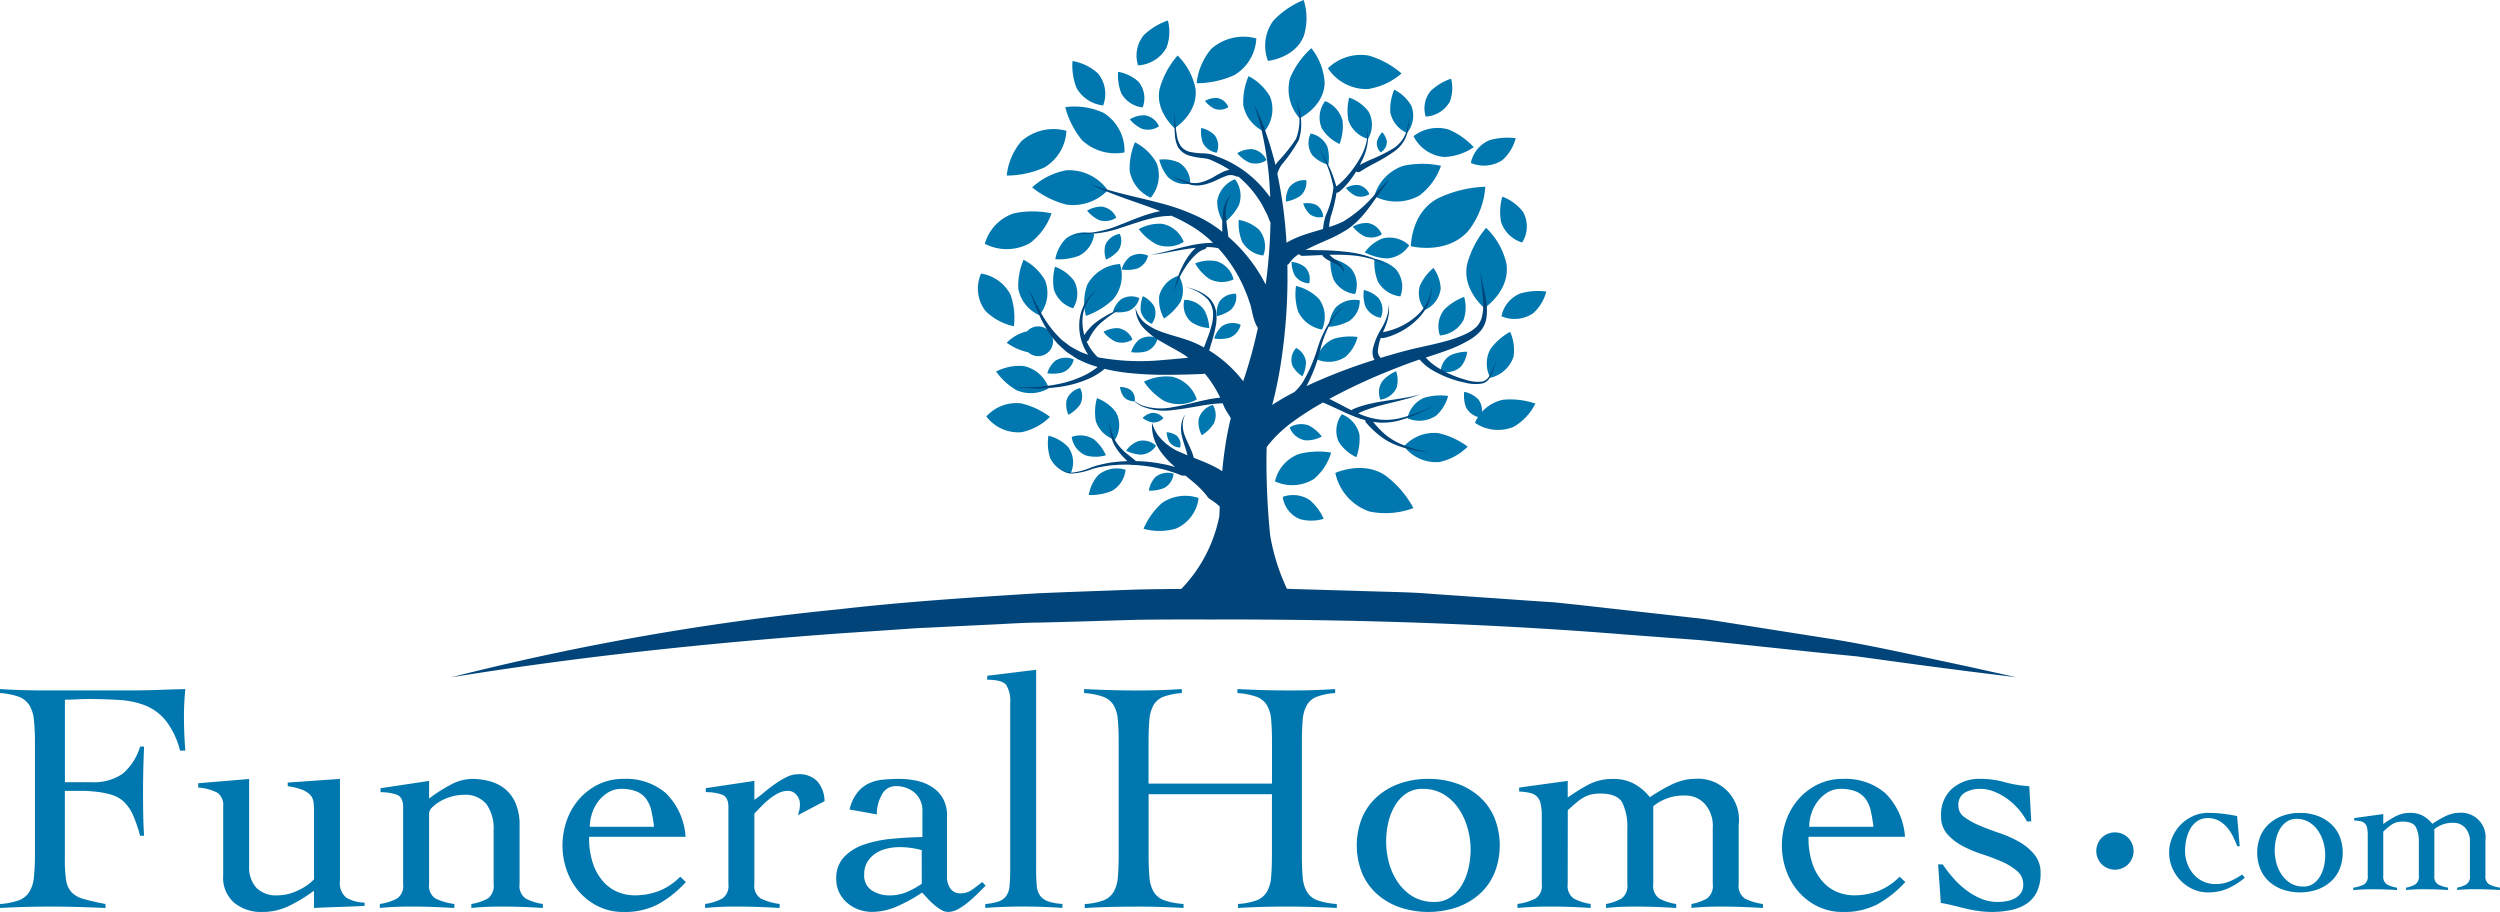 <?xml version="1.0" encoding="UTF-8"?> <svg xmlns="http://www.w3.org/2000/svg" width="240" height="87.548" viewBox="0 0 240 87.548"><g id="Group_203" data-name="Group 203" transform="translate(-702.49 -446.998)"><g id="Group_199" data-name="Group 199" transform="translate(745.796 446.998)"><g id="Group_198" data-name="Group 198" transform="translate(50.563)"><g id="Group_197" data-name="Group 197"><path id="Path_241" data-name="Path 241" d="M1003.266,497.246a9.011,9.011,0,0,1,1.824-3.52,6.8,6.8,0,0,1,1.955,3.454c.375,2.612-2.122,4.246-2.122,4.246S1002.763,499.629,1003.266,497.246Z" transform="translate(-956.295 -471.852)" fill="#0077ae"></path><path id="Path_242" data-name="Path 242" d="M1012.182,506.921a6.1,6.1,0,0,1,2.524-.193,4.19,4.19,0,0,1-1.281,2.1,3.2,3.2,0,0,1-3.021.272A2.994,2.994,0,0,1,1012.182,506.921Z" transform="translate(-960.132 -478.738)" fill="#0077ae"></path><path id="Path_243" data-name="Path 243" d="M1005.91,475.48a6.1,6.1,0,0,1,2.524-.193,4.2,4.2,0,0,1-1.282,2.1,3.2,3.2,0,0,1-3.021.272A2.994,2.994,0,0,1,1005.91,475.48Z" transform="translate(-956.795 -462.016)" fill="#0077ae"></path><path id="Path_244" data-name="Path 244" d="M1007.73,516.688a5.8,5.8,0,0,1,1.874-1.637,4.1,4.1,0,0,1,.322,2.415,3.062,3.062,0,0,1-2.218,1.992A2.889,2.889,0,0,1,1007.73,516.688Z" transform="translate(-958.506 -483.194)" fill="#0077ae"></path><path id="Path_245" data-name="Path 245" d="M1002.9,528.818a3.307,3.307,0,0,1-.163-1.47,2.713,2.713,0,0,1,1.346.713,1.744,1.744,0,0,1,.221,1.759A1.89,1.89,0,0,1,1002.9,528.818Z" transform="translate(-956.042 -489.734)" fill="#0077ae"></path><path id="Path_246" data-name="Path 246" d="M1010.211,489.754a5.439,5.439,0,0,1,.118-2.432,4.407,4.407,0,0,1,2.007,1.487,2.878,2.878,0,0,1-.1,2.917A3.067,3.067,0,0,1,1010.211,489.754Z" transform="translate(-959.979 -468.445)" fill="#0077ae"></path><path id="Path_247" data-name="Path 247" d="M917.452,485.182a8.685,8.685,0,0,1-3.288-1.649,6.521,6.521,0,0,1,3.288-1.648,4.561,4.561,0,0,1,3.969,1.92A4.637,4.637,0,0,1,917.452,485.182Z" transform="translate(-908.944 -465.54)" fill="#0077ae"></path><path id="Path_248" data-name="Path 248" d="M940.23,461.544a8.183,8.183,0,0,1,1.714-3.163,6.155,6.155,0,0,1,1.714,3.163c.3,2.374-2,3.817-2,3.817S939.732,463.7,940.23,461.544Z" transform="translate(-922.764 -453.052)" fill="#0077ae"></path><path id="Path_249" data-name="Path 249" d="M987.586,467.558a4.939,4.939,0,0,1,.377-2.179,3.94,3.94,0,0,1,1.641,1.545,2.619,2.619,0,0,1-.412,2.616A2.746,2.746,0,0,1,987.586,467.558Z" transform="translate(-947.987 -456.774)" fill="#0077ae"></path><path id="Path_250" data-name="Path 250" d="M978.919,469.226a4.93,4.93,0,0,1,.067-2.208,4,4,0,0,1,1.844,1.317,2.608,2.608,0,0,1-.043,2.646A2.784,2.784,0,0,1,978.919,469.226Z" transform="translate(-943.332 -457.646)" fill="#0077ae"></path><path id="Path_251" data-name="Path 251" d="M975.646,502.068a4.685,4.685,0,0,1-.313-2.073,3.856,3.856,0,0,1,1.945.94,2.472,2.472,0,0,1,.413,2.478A2.689,2.689,0,0,1,975.646,502.068Z" transform="translate(-941.471 -475.186)" fill="#0077ae"></path><path id="Path_252" data-name="Path 252" d="M956.826,494.166a4.682,4.682,0,0,1-.312-2.073,3.859,3.859,0,0,1,1.945.94,2.476,2.476,0,0,1,.412,2.478A2.689,2.689,0,0,1,956.826,494.166Z" transform="translate(-931.462 -470.983)" fill="#0077ae"></path><path id="Path_253" data-name="Path 253" d="M922.805,462.1a5.843,5.843,0,0,1-.39-2.585,4.816,4.816,0,0,1,2.428,1.172,3.085,3.085,0,0,1,.513,3.09A3.351,3.351,0,0,1,922.805,462.1Z" transform="translate(-913.324 -453.654)" fill="#0077ae"></path><path id="Path_254" data-name="Path 254" d="M932.08,463.8a4.678,4.678,0,0,1-.313-2.073,3.86,3.86,0,0,1,1.947.94,2.474,2.474,0,0,1,.411,2.478A2.687,2.687,0,0,1,932.08,463.8Z" transform="translate(-918.299 -454.832)" fill="#0077ae"></path><path id="Path_255" data-name="Path 255" d="M993.534,503.64a4.881,4.881,0,0,1,1.289-1.689,3.567,3.567,0,0,1,.7,1.983,2.577,2.577,0,0,1-1.513,2.044A2.5,2.5,0,0,1,993.534,503.64Z" transform="translate(-951.086 -476.226)" fill="#0077ae"></path><path id="Path_256" data-name="Path 256" d="M954.181,486.244a5.176,5.176,0,0,1-1.45,1.712,3.737,3.737,0,0,1-.63-2.124,2.735,2.735,0,0,1,1.708-2.076A2.628,2.628,0,0,1,954.181,486.244Z" transform="translate(-929.117 -466.549)" fill="#0077ae"></path><path id="Path_257" data-name="Path 257" d="M941.071,481.4a4.271,4.271,0,0,1-.848-1.688,3.513,3.513,0,0,1,1.923.3,2.251,2.251,0,0,1,1.045,2.008A2.459,2.459,0,0,1,941.071,481.4Z" transform="translate(-922.804 -464.386)" fill="#0077ae"></path><path id="Path_258" data-name="Path 258" d="M942.22,506.05a5.236,5.236,0,0,1-1.58,1.6,3.733,3.733,0,0,1-.461-2.164,2.756,2.756,0,0,1,1.865-1.946A2.623,2.623,0,0,1,942.22,506.05Z" transform="translate(-922.764 -477.073)" fill="#0077ae"></path><path id="Path_259" data-name="Path 259" d="M933.986,500.477a3.554,3.554,0,0,1-1.472.081,2.443,2.443,0,0,1,.774-1.207,1.86,1.86,0,0,1,1.761-.121A1.746,1.746,0,0,1,933.986,500.477Z" transform="translate(-918.704 -474.687)" fill="#0077ae"></path><path id="Path_260" data-name="Path 260" d="M926.57,490.66a3.389,3.389,0,0,1-1.144-.9,2.636,2.636,0,0,1,1.418-.389,1.777,1.777,0,0,1,1.385,1.054A1.863,1.863,0,0,1,926.57,490.66Z" transform="translate(-914.934 -469.535)" fill="#0077ae"></path><path id="Path_261" data-name="Path 261" d="M935.325,471.92a3.37,3.37,0,0,1-1.143-.895,2.638,2.638,0,0,1,1.418-.389,1.776,1.776,0,0,1,1.386,1.053A1.865,1.865,0,0,1,935.325,471.92Z" transform="translate(-919.591 -459.568)" fill="#0077ae"></path><path id="Path_262" data-name="Path 262" d="M957.362,478.866a3.387,3.387,0,0,1-1.144-.9,2.635,2.635,0,0,1,1.418-.388,1.776,1.776,0,0,1,1.385,1.054A1.861,1.861,0,0,1,957.362,478.866Z" transform="translate(-931.311 -463.262)" fill="#0077ae"></path><path id="Path_263" data-name="Path 263" d="M948.952,474.649a3.156,3.156,0,0,1-.147-1.411,2.605,2.605,0,0,1,1.286.693,1.676,1.676,0,0,1,.2,1.688A1.811,1.811,0,0,1,948.952,474.649Z" transform="translate(-927.356 -460.954)" fill="#0077ae"></path><path id="Path_264" data-name="Path 264" d="M932.191,509.181a3.547,3.547,0,0,1-1.471.081,2.442,2.442,0,0,1,.774-1.206,1.858,1.858,0,0,1,1.762-.121A1.746,1.746,0,0,1,932.191,509.181Z" transform="translate(-917.75 -479.317)" fill="#0077ae"></path><path id="Path_265" data-name="Path 265" d="M935.939,517.424a3.531,3.531,0,0,1-1.472.08,2.446,2.446,0,0,1,.774-1.206,1.862,1.862,0,0,1,1.763-.121A1.747,1.747,0,0,1,935.939,517.424Z" transform="translate(-919.743 -483.701)" fill="#0077ae"></path><path id="Path_266" data-name="Path 266" d="M918.74,521.763a3.544,3.544,0,0,1-1.473.08,2.447,2.447,0,0,1,.774-1.206,1.86,1.86,0,0,1,1.761-.12A1.746,1.746,0,0,1,918.74,521.763Z" transform="translate(-910.594 -486.009)" fill="#0077ae"></path><path id="Path_267" data-name="Path 267" d="M922.449,528.2a3.386,3.386,0,0,1-1.1.948,2.385,2.385,0,0,1-.181-1.407,1.786,1.786,0,0,1,1.3-1.155A1.685,1.685,0,0,1,922.449,528.2Z" transform="translate(-912.647 -489.328)" fill="#0077ae"></path><path id="Path_268" data-name="Path 268" d="M948.937,502.175a4.618,4.618,0,0,1-1.355-1.481,3.692,3.692,0,0,1,2.037-.221,2.43,2.43,0,0,1,1.651,1.752A2.6,2.6,0,0,1,948.937,502.175Z" transform="translate(-926.718 -475.404)" fill="#0077ae"></path><path id="Path_269" data-name="Path 269" d="M936.4,509.124a3.191,3.191,0,0,1,.207-1.4,2.535,2.535,0,0,1,1.078.967,1.677,1.677,0,0,1-.224,1.686A1.765,1.765,0,0,1,936.4,509.124Z" transform="translate(-920.761 -479.295)" fill="#0077ae"></path><path id="Path_270" data-name="Path 270" d="M967.562,485.464A3.517,3.517,0,0,1,966.2,486a2.385,2.385,0,0,1,.323-1.383,1.842,1.842,0,0,1,1.626-.666A1.7,1.7,0,0,1,967.562,485.464Z" transform="translate(-936.616 -466.649)" fill="#0077ae"></path><path id="Path_271" data-name="Path 271" d="M981.038,494a3.354,3.354,0,0,1-1.117-.925,2.633,2.633,0,0,1,1.428-.352,1.773,1.773,0,0,1,1.355,1.09A1.868,1.868,0,0,1,981.038,494Z" transform="translate(-943.919 -471.315)" fill="#0077ae"></path><path id="Path_272" data-name="Path 272" d="M929.9,515.565a3.364,3.364,0,0,1-1.117-.924,2.637,2.637,0,0,1,1.428-.352,1.772,1.772,0,0,1,1.355,1.09A1.867,1.867,0,0,1,929.9,515.565Z" transform="translate(-916.718 -482.784)" fill="#0077ae"></path><path id="Path_273" data-name="Path 273" d="M979.4,485.957a2.716,2.716,0,0,1-.9-.747,2.143,2.143,0,0,1,1.153-.285,1.433,1.433,0,0,1,1.095.881A1.505,1.505,0,0,1,979.4,485.957Z" transform="translate(-943.159 -467.167)" fill="#0077ae"></path><path id="Path_274" data-name="Path 274" d="M950.5,468.112a2.707,2.707,0,0,1-.9-.746,2.125,2.125,0,0,1,1.153-.284,1.432,1.432,0,0,1,1.095.88A1.506,1.506,0,0,1,950.5,468.112Z" transform="translate(-927.79 -457.676)" fill="#0077ae"></path><path id="Path_275" data-name="Path 275" d="M970.345,489.68a2.613,2.613,0,0,1-.6-.991,2.147,2.147,0,0,1,1.186.1,1.383,1.383,0,0,1,.731,1.179A1.507,1.507,0,0,1,970.345,489.68Z" transform="translate(-938.508 -469.15)" fill="#0077ae"></path><path id="Path_276" data-name="Path 276" d="M972.633,475.637a3.891,3.891,0,0,1,.1,1.735,3.18,3.18,0,0,1-1.54-.91,2.054,2.054,0,0,1-.156-2.079A2.211,2.211,0,0,1,972.633,475.637Z" transform="translate(-939.079 -461.563)" fill="#0077ae"></path><path id="Path_277" data-name="Path 277" d="M952.969,514.64a3.558,3.558,0,0,1-1.472.081,2.446,2.446,0,0,1,.774-1.207,1.863,1.863,0,0,1,1.762-.121A1.747,1.747,0,0,1,952.969,514.64Z" transform="translate(-928.8 -482.22)" fill="#0077ae"></path><path id="Path_278" data-name="Path 278" d="M976.966,510.526a4.822,4.822,0,0,1-1.939.551,3.285,3.285,0,0,1,.641-1.845,2.535,2.535,0,0,1,2.314-.692A2.344,2.344,0,0,1,976.966,510.526Z" transform="translate(-941.316 -479.705)" fill="#0077ae"></path><path id="Path_279" data-name="Path 279" d="M953.35,508.8a3.483,3.483,0,0,1-1.337.6,2.378,2.378,0,0,1,.253-1.4,1.831,1.831,0,0,1,1.589-.743A1.7,1.7,0,0,1,953.35,508.8Z" transform="translate(-929.066 -479.052)" fill="#0077ae"></path><path id="Path_280" data-name="Path 280" d="M930.314,496.568a3.433,3.433,0,0,1-1.173.861,2.382,2.382,0,0,1-.061-1.417,1.8,1.8,0,0,1,1.388-1.05A1.682,1.682,0,0,1,930.314,496.568Z" transform="translate(-916.831 -472.508)" fill="#0077ae"></path><path id="Path_281" data-name="Path 281" d="M911.009,516.914a5.344,5.344,0,0,1-2.062-.913,3.977,3.977,0,0,1,1.959-1.1,1.428,1.428,0,1,1,.1,2.014Z" transform="translate(-906.169 -483.097)" fill="#0077ae"></path><path id="Path_282" data-name="Path 282" d="M949.724,531.829a3.724,3.724,0,0,1-1.15,1.123,2.657,2.657,0,0,1-.3-1.551,1.97,1.97,0,0,1,1.359-1.364A1.87,1.87,0,0,1,949.724,531.829Z" transform="translate(-927.072 -491.165)" fill="#0077ae"></path><path id="Path_283" data-name="Path 283" d="M984.488,497.691a5.252,5.252,0,0,1-2.122-.58,3.8,3.8,0,0,1,1.711-1.339,2.754,2.754,0,0,1,2.551.66A2.7,2.7,0,0,1,984.488,497.691Z" transform="translate(-945.219 -472.882)" fill="#0077ae"></path><path id="Path_284" data-name="Path 284" d="M968.826,534.1a3.749,3.749,0,0,1,1.227,1.046,2.943,2.943,0,0,1-1.6.367,1.967,1.967,0,0,1-1.488-1.234A2.076,2.076,0,0,1,968.826,534.1Z" transform="translate(-937.03 -493.244)" fill="#0077ae"></path><path id="Path_285" data-name="Path 285" d="M998.885,519.465a3.922,3.922,0,0,1,1.6-.339,2.687,2.687,0,0,1-.629,1.456,2.061,2.061,0,0,1-1.912.432A1.912,1.912,0,0,1,998.885,519.465Z" transform="translate(-953.505 -485.361)" fill="#0077ae"></path><path id="Path_286" data-name="Path 286" d="M985.6,524.07a3.806,3.806,0,0,1,1.313-.944,2.638,2.638,0,0,1,.052,1.576,2,2,0,0,1-1.556,1.153A1.872,1.872,0,0,1,985.6,524.07Z" transform="translate(-946.757 -487.489)" fill="#0077ae"></path><path id="Path_287" data-name="Path 287" d="M982.288,508.04a3.533,3.533,0,0,1-.142-1.571,2.891,2.891,0,0,1,1.421.789,1.86,1.86,0,0,1,.2,1.88A2.012,2.012,0,0,1,982.288,508.04Z" transform="translate(-945.085 -478.629)" fill="#0077ae"></path><path id="Path_288" data-name="Path 288" d="M937.715,532.575a2.4,2.4,0,0,1-.921-.426,1.793,1.793,0,0,1,.891-.482,1.26,1.26,0,0,1,1.112.5A1.276,1.276,0,0,1,937.715,532.575Z" transform="translate(-920.98 -492.025)" fill="#0077ae"></path><path id="Path_289" data-name="Path 289" d="M942.013,536.587a2.215,2.215,0,0,1-.268-.949,1.831,1.831,0,0,1,.962.334,1.166,1.166,0,0,1,.336,1.133A1.272,1.272,0,0,1,942.013,536.587Z" transform="translate(-923.614 -494.144)" fill="#0077ae"></path><path id="Path_290" data-name="Path 290" d="M934.863,538.678a3.556,3.556,0,0,1-1.436-.378,2.569,2.569,0,0,1,1.146-.914,1.858,1.858,0,0,1,1.726.43A1.821,1.821,0,0,1,934.863,538.678Z" transform="translate(-919.189 -495.032)" fill="#0077ae"></path><path id="Path_291" data-name="Path 291" d="M939.561,545.413a3.573,3.573,0,0,1-1.464.255,2.451,2.451,0,0,1,.623-1.3,1.872,1.872,0,0,1,1.75-.329A1.741,1.741,0,0,1,939.561,545.413Z" transform="translate(-921.673 -498.565)" fill="#0077ae"></path><path id="Path_292" data-name="Path 292" d="M927.957,545.232a5.3,5.3,0,0,1-2.176.379,3.634,3.634,0,0,1,.925-1.932,2.784,2.784,0,0,1,2.6-.489A2.591,2.591,0,0,1,927.957,545.232Z" transform="translate(-915.123 -498.09)" fill="#0077ae"></path><path id="Path_293" data-name="Path 293" d="M917.592,538.474a4.757,4.757,0,0,1-.156-2.122,3.9,3.9,0,0,1,1.9,1.094,2.506,2.506,0,0,1,.223,2.54A2.708,2.708,0,0,1,917.592,538.474Z" transform="translate(-910.655 -494.523)" fill="#0077ae"></path><path id="Path_294" data-name="Path 294" d="M932.514,527.289a2.21,2.21,0,0,1-.347-.926,1.842,1.842,0,0,1,.987.258,1.171,1.171,0,0,1,.431,1.1A1.279,1.279,0,0,1,932.514,527.289Z" transform="translate(-918.519 -489.21)" fill="#0077ae"></path><path id="Path_295" data-name="Path 295" d="M992.736,528.315a5.518,5.518,0,0,1,2.29-.175,3.8,3.8,0,0,1-1.162,1.9,2.9,2.9,0,0,1-2.74.246A2.714,2.714,0,0,1,992.736,528.315Z" transform="translate(-949.877 -490.13)" fill="#0077ae"></path><path id="Path_296" data-name="Path 296" d="M978.721,533.881a4.941,4.941,0,0,1-.293,2.192,3.973,3.973,0,0,1-1.7-1.486,2.616,2.616,0,0,1,.312-2.629A2.754,2.754,0,0,1,978.721,533.881Z" transform="translate(-942.089 -492.186)" fill="#0077ae"></path><path id="Path_297" data-name="Path 297" d="M968.147,549a5.113,5.113,0,0,1,1.335,1.8,4.145,4.145,0,0,1-2.3.023,2.692,2.692,0,0,1-1.632-2.131A2.917,2.917,0,0,1,968.147,549Z" transform="translate(-936.277 -500.993)" fill="#0077ae"></path><path id="Path_298" data-name="Path 298" d="M924.44,536.691a4.291,4.291,0,0,1,1.116,1.5,3.471,3.471,0,0,1-1.921.02,2.253,2.253,0,0,1-1.365-1.782A2.437,2.437,0,0,1,924.44,536.691Z" transform="translate(-913.256 -494.487)" fill="#0077ae"></path><path id="Path_299" data-name="Path 299" d="M993.72,535.769a7.343,7.343,0,0,1,2.811,1.3,5.475,5.475,0,0,1-2.719,1.473,3.85,3.85,0,0,1-3.392-1.511A3.893,3.893,0,0,1,993.72,535.769Z" transform="translate(-949.503 -494.188)" fill="#0077ae"></path><path id="Path_300" data-name="Path 300" d="M974.172,516.227a5.535,5.535,0,0,1,2.29-.175,3.807,3.807,0,0,1-1.163,1.906,2.9,2.9,0,0,1-2.739.246A2.716,2.716,0,0,1,974.172,516.227Z" transform="translate(-940.003 -483.701)" fill="#0077ae"></path><path id="Path_301" data-name="Path 301" d="M995.217,464.3a5.383,5.383,0,0,1,1.95-1.168,3.7,3.7,0,0,1-.122,2.206,2.824,2.824,0,0,1-2.314,1.431A2.627,2.627,0,0,1,995.217,464.3Z" transform="translate(-951.731 -455.579)" fill="#0077ae"></path><path id="Path_302" data-name="Path 302" d="M968.409,508.1a5.5,5.5,0,0,1-.2-2.453,4.508,4.508,0,0,1,2.206,1.248,2.907,2.907,0,0,1,.284,2.937A3.139,3.139,0,0,1,968.409,508.1Z" transform="translate(-937.659 -478.195)" fill="#0077ae"></path><path id="Path_303" data-name="Path 303" d="M967.664,502.01a3.011,3.011,0,0,1-.316-1.305,2.48,2.48,0,0,1,1.293.5,1.592,1.592,0,0,1,.4,1.559A1.737,1.737,0,0,1,967.664,502.01Z" transform="translate(-937.231 -475.564)" fill="#0077ae"></path><path id="Path_304" data-name="Path 304" d="M984.846,474.974a2.282,2.282,0,0,1,.5-.863,1.7,1.7,0,0,1,.447.892,1.2,1.2,0,0,1-.589,1.042A1.188,1.188,0,0,1,984.846,474.974Z" transform="translate(-946.522 -461.419)" fill="#0077ae"></path><path id="Path_305" data-name="Path 305" d="M995.716,473.343a6.927,6.927,0,0,1,2.431,1.7,5.365,5.365,0,0,1-2.839.944,3.645,3.645,0,0,1-2.942-2A3.79,3.79,0,0,1,995.716,473.343Z" transform="translate(-950.537 -460.915)" fill="#0077ae"></path><path id="Path_306" data-name="Path 306" d="M927.123,530.862a4.944,4.944,0,0,1,.107-2.206A3.994,3.994,0,0,1,929.05,530a2.608,2.608,0,0,1-.09,2.645A2.783,2.783,0,0,1,927.123,530.862Z" transform="translate(-915.791 -490.43)" fill="#0077ae"></path><path id="Path_307" data-name="Path 307" d="M918.529,503.894a4.945,4.945,0,0,1,.107-2.207,3.994,3.994,0,0,1,1.82,1.349,2.607,2.607,0,0,1-.089,2.644A2.776,2.776,0,0,1,918.529,503.894Z" transform="translate(-911.22 -476.086)" fill="#0077ae"></path><path id="Path_308" data-name="Path 308" d="M921.172,496.9a5.538,5.538,0,0,1-2.271.331,3.782,3.782,0,0,1,1.02-1.979,2.9,2.9,0,0,1,2.715-.433A2.7,2.7,0,0,1,921.172,496.9Z" transform="translate(-911.463 -472.345)" fill="#0077ae"></path><path id="Path_309" data-name="Path 309" d="M908.737,524.352a6.189,6.189,0,0,1-1.973-1.8,4.891,4.891,0,0,1,2.665-.523,3.249,3.249,0,0,1,2.394,2.127A3.446,3.446,0,0,1,908.737,524.352Z" transform="translate(-905.008 -486.885)" fill="#0077ae"></path><path id="Path_310" data-name="Path 310" d="M911.3,503.043a6.327,6.327,0,0,1,.508-2.773,5.013,5.013,0,0,1,2.072,1.99,3.34,3.34,0,0,1-.561,3.33A3.494,3.494,0,0,1,911.3,503.043Z" transform="translate(-907.414 -475.332)" fill="#0077ae"></path><path id="Path_311" data-name="Path 311" d="M966.832,459.751a8.077,8.077,0,0,1,2.045-2.871,5.928,5.928,0,0,1,1.273,3.256c0,2.332-2.4,3.471-2.4,3.471A4.16,4.16,0,0,1,966.832,459.751Z" transform="translate(-936.855 -452.254)" fill="#0077ae"></path><path id="Path_312" data-name="Path 312" d="M987.114,480.777a8.711,8.711,0,0,1,3.616-.005,6.028,6.028,0,0,1-2.068,2.854,4.566,4.566,0,0,1-4.333.065A4.31,4.31,0,0,1,987.114,480.777Z" transform="translate(-946.263 -464.858)" fill="#0077ae"></path><g id="Group_195" data-name="Group 195" transform="translate(0.673 3.534)"><path id="Path_313" data-name="Path 313" d="M912.566,477.158a8.886,8.886,0,0,1-3.619.779,6.069,6.069,0,0,1,1.408-3.3,4.663,4.663,0,0,1,4.32-.995A4.327,4.327,0,0,1,912.566,477.158Z" transform="translate(-906.842 -464.618)" fill="#0077ae"></path><path id="Path_314" data-name="Path 314" d="M951.508,458.222a8.891,8.891,0,0,1-3.619.78,6.068,6.068,0,0,1,1.408-3.3,4.666,4.666,0,0,1,4.321-1A4.328,4.328,0,0,1,951.508,458.222Z" transform="translate(-927.554 -454.546)" fill="#0077ae"></path><path id="Path_315" data-name="Path 315" d="M922.59,472.106a8.132,8.132,0,0,1-1.637-3.2,6.7,6.7,0,0,1,3.666.542,4.284,4.284,0,0,1,2.019,3.805A4.686,4.686,0,0,1,922.59,472.106Z" transform="translate(-913.228 -462.154)" fill="#0077ae"></path><path id="Path_316" data-name="Path 316" d="M994.378,486.432a11.35,11.35,0,0,1,4.594-1.134,7.748,7.748,0,0,1-1.665,4.272c-2.094,2.3-5.483,1.434-5.483,1.434S991.823,487.817,994.378,486.432Z" transform="translate(-950.922 -470.902)" fill="#0077ae"></path><path id="Path_317" data-name="Path 317" d="M981.124,543.686a9.48,9.48,0,0,1,2.7,3.132,7.63,7.63,0,0,1-4.213.331,4.994,4.994,0,0,1-3.283-3.708S978.993,542.23,981.124,543.686Z" transform="translate(-942.677 -501.576)" fill="#0077ae"></path><path id="Path_318" data-name="Path 318" d="M939.04,526.529a6.234,6.234,0,0,1-1.956-1.854,4.945,4.945,0,0,1,2.7-.479,3.274,3.274,0,0,1,2.375,2.189A3.481,3.481,0,0,1,939.04,526.529Z" transform="translate(-921.807 -491.567)" fill="#0077ae"></path><path id="Path_319" data-name="Path 319" d="M1007.662,528.925a7.512,7.512,0,0,1,3.1.366,5.272,5.272,0,0,1-2.084,2.232,3.929,3.929,0,0,1-3.717-.385A3.771,3.771,0,0,1,1007.662,528.925Z" transform="translate(-957.908 -494.083)" fill="#0077ae"></path><path id="Path_320" data-name="Path 320" d="M908.06,529.652a7.333,7.333,0,0,1,2.811,1.3,5.468,5.468,0,0,1-2.718,1.472,3.849,3.849,0,0,1-3.392-1.51A3.893,3.893,0,0,1,908.06,529.652Z" transform="translate(-904.615 -494.468)" fill="#0077ae"></path><path id="Path_321" data-name="Path 321" d="M927.625,504.508a7.3,7.3,0,0,1-2.639,1.615,5.047,5.047,0,0,1,.136-3.006,3.846,3.846,0,0,1,3.134-1.976A3.57,3.57,0,0,1,927.625,504.508Z" transform="translate(-915.281 -479.329)" fill="#0077ae"></path><path id="Path_322" data-name="Path 322" d="M978.74,458.275a8.453,8.453,0,0,1,3.145,1.717,6.378,6.378,0,0,1-3.265,1.5,4.434,4.434,0,0,1-3.8-2A4.532,4.532,0,0,1,978.74,458.275Z" transform="translate(-941.879 -456.474)" fill="#0077ae"></path><path id="Path_323" data-name="Path 323" d="M907.235,490.529a8.711,8.711,0,0,1,3.616,0,6.031,6.031,0,0,1-2.068,2.854,4.567,4.567,0,0,1-4.333.064A4.314,4.314,0,0,1,907.235,490.529Z" transform="translate(-904.45 -473.579)" fill="#0077ae"></path></g><g id="Group_196" data-name="Group 196"><path id="Path_324" data-name="Path 324" d="M984.674,502.267a4.932,4.932,0,0,1-.33-2.186,4.065,4.065,0,0,1,2.052.991,2.607,2.607,0,0,1,.434,2.613A2.834,2.834,0,0,1,984.674,502.267Z" transform="translate(-946.263 -475.232)" fill="#0077ae"></path><path id="Path_325" data-name="Path 325" d="M936.276,452.587a6.359,6.359,0,0,1,2.3-1.388,4.382,4.382,0,0,1-.133,2.608,3.343,3.343,0,0,1-2.732,1.7A3.1,3.1,0,0,1,936.276,452.587Z" transform="translate(-920.326 -449.232)" fill="#0077ae"></path><path id="Path_326" data-name="Path 326" d="M937.738,494.852a5.239,5.239,0,0,1-1.715-1.471,4.121,4.121,0,0,1,2.235-.508,2.754,2.754,0,0,1,2.079,1.734A2.91,2.91,0,0,1,937.738,494.852Z" transform="translate(-920.57 -471.387)" fill="#0077ae"></path><path id="Path_327" data-name="Path 327" d="M968.7,519.692a3.192,3.192,0,0,1-.335,1.381,2.5,2.5,0,0,1-.984-1.054,1.685,1.685,0,0,1,.376-1.66A1.749,1.749,0,0,1,968.7,519.692Z" transform="translate(-937.195 -484.953)" fill="#0077ae"></path><path id="Path_328" data-name="Path 328" d="M975.286,469.66a4.942,4.942,0,0,1-.292,2.191,3.958,3.958,0,0,1-1.7-1.486,2.613,2.613,0,0,1,.311-2.629A2.753,2.753,0,0,1,975.286,469.66Z" transform="translate(-940.262 -458.028)" fill="#0077ae"></path><path id="Path_329" data-name="Path 329" d="M938.767,549.362A6.94,6.94,0,0,0,937,551.834a5.644,5.644,0,0,0,3.12-.022,3.65,3.65,0,0,0,2.163-2.932A3.957,3.957,0,0,0,938.767,549.362Z" transform="translate(-921.089 -501.072)" fill="#0077ae"></path><path id="Path_330" data-name="Path 330" d="M966.229,539.838a7.516,7.516,0,0,1,3.115-.143,5.184,5.184,0,0,1-1.663,2.539,3.936,3.936,0,0,1-3.73.223A3.7,3.7,0,0,1,966.229,539.838Z" transform="translate(-935.424 -496.247)" fill="#0077ae"></path><path id="Path_331" data-name="Path 331" d="M998.025,509.105a5.375,5.375,0,0,1,1.915-1.221,3.713,3.713,0,0,1-.055,2.209,2.821,2.821,0,0,1-2.272,1.493A2.623,2.623,0,0,1,998.025,509.105Z" transform="translate(-953.25 -479.382)" fill="#0077ae"></path><path id="Path_332" data-name="Path 332" d="M947.2,509.446a4.065,4.065,0,0,1,.492,1.752,3.378,3.378,0,0,1-1.775-.616,2.154,2.154,0,0,1-.62-2.09A2.351,2.351,0,0,1,947.2,509.446Z" transform="translate(-925.472 -479.705)" fill="#0077ae"></path><path id="Path_333" data-name="Path 333" d="M934.146,478.949a6.317,6.317,0,0,1,.508-2.773,5.013,5.013,0,0,1,2.072,1.99,3.339,3.339,0,0,1-.561,3.33A3.492,3.492,0,0,1,934.146,478.949Z" transform="translate(-919.563 -462.517)" fill="#0077ae"></path><path id="Path_334" data-name="Path 334" d="M957.435,465.387a6.313,6.313,0,0,1,.508-2.773,5.02,5.02,0,0,1,2.072,1.99,3.338,3.338,0,0,1-.561,3.33A3.491,3.491,0,0,1,957.435,465.387Z" transform="translate(-931.95 -455.304)" fill="#0077ae"></path><path id="Path_335" data-name="Path 335" d="M962.726,448.977A8.288,8.288,0,0,1,965.635,447a5.743,5.743,0,0,1,.02,3.426c-.83,2.154-3.447,2.418-3.447,2.418A4.063,4.063,0,0,1,962.726,448.977Z" transform="translate(-934.35 -446.998)" fill="#0077ae"></path><path id="Path_336" data-name="Path 336" d="M906.167,505.153a6.733,6.733,0,0,1,.308,3,5.517,5.517,0,0,1-2.731-1.474,3.555,3.555,0,0,1-.419-3.583A3.844,3.844,0,0,1,906.167,505.153Z" transform="translate(-903.013 -476.833)" fill="#0077ae"></path></g></g><path id="Path_337" data-name="Path 337" d="M914.569,495.028a10.647,10.647,0,0,0,2.959-.794,6.279,6.279,0,0,0,1.445-.868.79.79,0,0,0,.089-.1,18.627,18.627,0,0,0,2.326.4,33.391,33.391,0,0,0,3.365.178c2.016,0,3.465-.07,3.806-.088a1.335,1.335,0,0,0,.15-.022,9.881,9.881,0,0,1,.846,1.165,10.384,10.384,0,0,1,.624,1.134,12.668,12.668,0,0,0-1.4.226c-.9.184-2,.5-3.105.677a5.568,5.568,0,0,1-2.98-.154,3.941,3.941,0,0,1-1.123-.733,3.9,3.9,0,0,0,1.085.813,5.728,5.728,0,0,0,3.056.354c1.141-.116,2.27-.362,3.157-.49a12.561,12.561,0,0,1,1.552-.151c.081.2.141.345.18.423.106.223.338.573.6,1-.242.974-.42,1.932-.556,2.853-.109.761-.2,1.51-.268,2.244a7.5,7.5,0,0,0-.94-.528c-.553-.274-1.172-.514-1.79-.758a4.428,4.428,0,0,0-.177-.549c-.17-.453-.45-.976-.654-1.5a2.821,2.821,0,0,1-.2-1.493,2.328,2.328,0,0,1,.151-.481c.047-.113.076-.178.076-.178l-.1.168a2.471,2.471,0,0,0-.216.471,2.966,2.966,0,0,0,.008,1.594c.143.576.356,1.131.463,1.565.015.059.025.108.037.161-.2-.085-.41-.169-.607-.258a5.239,5.239,0,0,1-2.234-1.689,4.21,4.21,0,0,1-.44-.833c-.079-.219-.122-.344-.122-.344s0,.133,0,.367a4.338,4.338,0,0,0,.145.988,4.648,4.648,0,0,0,.64,1.345,7.809,7.809,0,0,0,1.17,1.316c.088.08.176.158.264.235l-.065-.017c-.2-.054-.422-.115-.675-.182s-.538-.1-.841-.163a15.188,15.188,0,0,0-2.2-.206.236.236,0,0,0-.061-.083l-.673-.535a5.115,5.115,0,0,1-1.073-1.1,3.853,3.853,0,0,1-.376-.695c-.08-.24-.159-.464-.212-.659-.089-.4-.149-.659-.149-.659s.023.269.059.675c.027.2.075.438.124.7a4.051,4.051,0,0,0,.3.78,5.258,5.258,0,0,0,.987,1.3c.1.108.193.2.277.28-.432.014-.868.046-1.3.1a8.31,8.31,0,0,0-1.116.2,7.165,7.165,0,0,0-1.045.3,6.6,6.6,0,0,1-1.8.5,1.731,1.731,0,0,1-.721-.113,1.574,1.574,0,0,1-.466-.312,2.7,2.7,0,0,1-.316-.373,2.628,2.628,0,0,0,.3.39,1.619,1.619,0,0,0,.461.342,1.809,1.809,0,0,0,.746.154,6.722,6.722,0,0,0,1.857-.423,7.017,7.017,0,0,1,1.035-.24,7.958,7.958,0,0,1,1.1-.143,13.041,13.041,0,0,1,1.653-.034.225.225,0,0,0,.208.012,14.979,14.979,0,0,1,2.305.305c.288.069.561.121.8.191l.638.2a6.611,6.611,0,0,1,.709.26.9.9,0,0,0,.519.071c.455.368.873.7,1.193,1.007a7.758,7.758,0,0,1,.987,1.1c.161.179.668.414,1.12.874-.015.306-.027.608-.038.907a13.958,13.958,0,0,1-6.964,9.529h14.9a19.673,19.673,0,0,1-3.061-7.7,70.77,70.77,0,0,1-.346-8.055c0-.13.012-.259.017-.388.044-.064.089-.129.139-.2a12.372,12.372,0,0,1,2.519-2.349,28.338,28.338,0,0,1,2.739-1.742c.015.007.025.016.042.022.175.063.888.385,1.883.851a18.269,18.269,0,0,0,1.706.7c.143.043.287.083.433.122a.342.342,0,0,0,.091.25,8.248,8.248,0,0,0,.887.9,7.777,7.777,0,0,0,.883.682,6.8,6.8,0,0,0,1.109.564,9.828,9.828,0,0,0,2.179.568l.994.122-.976-.209a9.629,9.629,0,0,1-2.072-.736,6.512,6.512,0,0,1-1-.619,7.628,7.628,0,0,1-.771-.709,7.4,7.4,0,0,1-.57-.653,5.389,5.389,0,0,0,.856.085,6.194,6.194,0,0,0,2-.318,12.681,12.681,0,0,0,1.607-.624c.908-.418,1.492-.716,1.492-.716s-.6.267-1.529.636a12.67,12.67,0,0,1-1.621.532,5.947,5.947,0,0,1-1.935.209,7.073,7.073,0,0,1-1.919-.45c-.134-.055-.257-.115-.387-.172a8.958,8.958,0,0,1,.86-.354c.286-.116.634-.2.991-.32.365-.093.747-.2,1.133-.291.771-.183,1.532-.377,2.089-.543l.914-.309-.936.224c-.571.115-1.336.237-2.124.353-.394.055-.792.13-1.171.192-.375.088-.738.146-1.049.242a8.14,8.14,0,0,0-1.177.4.368.368,0,0,0-.152.122c-.211-.1-.421-.206-.611-.308-.656-.347-1.2-.626-1.537-.791a56.267,56.267,0,0,1,5.969-2.778c.881-.349,1.773-.695,2.638-.979l.064-.022a4.883,4.883,0,0,0,1.359,1.1,10.255,10.255,0,0,0,3.02,1.124,3.817,3.817,0,0,0,1.685.066,1.188,1.188,0,0,0,.625-.463,2.879,2.879,0,0,0,.3-.59c.135-.376.249-.689.327-.907s.128-.34.128-.34l-.151.331c-.093.213-.227.516-.389.882-.166.346-.405.807-.891.915a3.635,3.635,0,0,1-1.565-.168,9.933,9.933,0,0,1-2.821-1.25,5.136,5.136,0,0,1-1.039-.889c.669-.215,1.336-.429,1.977-.668a12.539,12.539,0,0,0,2.381-1.12,4.356,4.356,0,0,0,.953-.823,2.62,2.62,0,0,0,.493-1.062,5.306,5.306,0,0,0-.032-1.909c-.09-.551-.2-1.018-.283-1.4a7.971,7.971,0,0,1-.2-1.219,7.854,7.854,0,0,0,.072,1.237c.043.393.106.869.14,1.413a5.029,5.029,0,0,1-.143,1.774,2.181,2.181,0,0,1-.483.822,3.836,3.836,0,0,1-.873.614,11.874,11.874,0,0,1-2.32.832c-.844.227-1.739.415-2.664.621-.947.219-1.871.483-2.807.758-.182.054-.365.112-.546.168a.213.213,0,0,0-.035-.061.888.888,0,0,1-.213-.757,4.606,4.606,0,0,1,.273-1.124.443.443,0,0,0,.276.028,6.3,6.3,0,0,0,1.323-.465,6.742,6.742,0,0,0,2.047-1.476,4.544,4.544,0,0,0,1.143-2.059,3.3,3.3,0,0,0,.083-.752c0-.18,0-.284,0-.284s-.008.1-.022.283a3.267,3.267,0,0,1-.148.731,4.4,4.4,0,0,1-1.263,1.886,6.482,6.482,0,0,1-2.039,1.238,6.722,6.722,0,0,1-1.2.339c.014-.034.026-.069.039-.1a5.573,5.573,0,0,0,.544-1.771c0-.5.006-.823.006-.823l-.1.81a5.49,5.49,0,0,1-.717,1.659,6.7,6.7,0,0,0-.739,1.828,1.606,1.606,0,0,0,.038.792,1.08,1.08,0,0,0,.123.261,51.876,51.876,0,0,0-6.548,2.525c.017-.027.035-.05.051-.077a14.506,14.506,0,0,0,1.3-3.468,10.291,10.291,0,0,1,1.393-3.2,4.983,4.983,0,0,1,.78-.847l.333-.286-.35.268a5.1,5.1,0,0,0-.836.813,10.471,10.471,0,0,0-1.6,3.165,14.416,14.416,0,0,1-1.443,3.3,5.273,5.273,0,0,1-.766.893c-.492.257-.972.519-1.419.789-.248.151-.486.3-.718.458a41.217,41.217,0,0,0,.9-4.475,54.222,54.222,0,0,0,.554-8.982.47.47,0,0,0,.168-.125,2.986,2.986,0,0,1,.944-.908.432.432,0,0,0,.4.171c.144,0,.749-.028,1.568-.064l.271-.01a.143.143,0,0,0,.013.045,1.617,1.617,0,0,0,.46.389c.255.159.581.3.876.451a1.337,1.337,0,0,1,.644.567.94.94,0,0,1,.073.386,1.013,1.013,0,0,0,.015-.412,1.479,1.479,0,0,0-.563-.772c-.273-.225-.561-.423-.742-.6-.03-.029-.055-.055-.08-.081.606-.013,1.257-.011,1.906.037a9.548,9.548,0,0,1,2.691.551,6.229,6.229,0,0,1,.814.373l.3.164-.283-.184a5.925,5.925,0,0,0-.791-.433,9.622,9.622,0,0,0-2.695-.75,24.332,24.332,0,0,0-2.91-.2l-1.316-.02c.513-.28,1.145-.558,1.829-.86a14.345,14.345,0,0,0,2.2-1.135,8.433,8.433,0,0,0,1.74-1.674c.473-.58.85-1.143,1.181-1.616.651-.954,1.133-1.545,1.133-1.545s-.566.523-1.351,1.384a12.4,12.4,0,0,1-3.166,2.732,11.064,11.064,0,0,1-1.318.513v0a3.741,3.741,0,0,1,.037-.435c.033-.163.068-.344.108-.538a13.862,13.862,0,0,0,.562-2.323.454.454,0,0,0,.245-.082,6.077,6.077,0,0,0,.939-.957,9.7,9.7,0,0,0,.7-1,.357.357,0,0,0,.419-.008c.1-.067.535-.341,1.16-.683a15.708,15.708,0,0,0,2.189-1.31,3.2,3.2,0,0,0,1.223-2.06c.019-.159.036-.3.052-.434s0-.243,0-.335c0-.184,0-.29,0-.29s-.009.1-.026.289c-.011.092-.016.2-.034.331s-.055.268-.088.423a3.044,3.044,0,0,1-1.313,1.854,15.789,15.789,0,0,1-2.237,1.11c-.425.194-.771.369-.994.488.071-.135.142-.269.207-.406a5.422,5.422,0,0,0,.591-2.19,1.659,1.659,0,0,0-.03-.415,1.221,1.221,0,0,0-.074-.31c-.066-.164-.1-.257-.1-.257s.029.1.08.263a1.152,1.152,0,0,1,.045.309,1.613,1.613,0,0,1-.008.406,5.309,5.309,0,0,1-.761,2.067,10.209,10.209,0,0,1-1.383,1.853,6.277,6.277,0,0,1-.822.741,11.428,11.428,0,0,0-1.021-2.557c-.333-.675-.552-1.121-.552-1.121l.469,1.158a11.288,11.288,0,0,1,.831,2.605,8.718,8.718,0,0,1-.747,2.716c-.056.206-.108.4-.154.573a4.174,4.174,0,0,0-.073.487,1.723,1.723,0,0,0-.025.226c-.828.249-1.655.47-2.368.763a8.158,8.158,0,0,0-1.141.554,44.084,44.084,0,0,0-.764-6.059c-.037-.19-.076-.37-.116-.553a2.8,2.8,0,0,1,.419-.879,14.954,14.954,0,0,0,1.639-2.356,5.053,5.053,0,0,0,.091-2.731,6.059,6.059,0,0,0-.241-.852c-.075-.2-.117-.314-.117-.314l.093.32a6.2,6.2,0,0,1,.175.86,4.915,4.915,0,0,1-.272,2.609A15.808,15.808,0,0,1,935.7,473.4c-.076.1-.145.2-.208.3a36.22,36.22,0,0,0-1.223-3.939c-.245-.621-.474-1.1-.611-1.423l-.221-.5s.057.181.159.52.266.834.433,1.472a33.557,33.557,0,0,1,.867,5.391c.039.507.068,1.035.089,1.579-.152-.21-.336-.422-.509-.654a10.579,10.579,0,0,0-4.424-3.2l-.685-.257c-.131-.027-.267-.059-.394-.076l-.367-.032a6.551,6.551,0,0,1-1.316-.137,1.564,1.564,0,0,1-.929-.609,2.812,2.812,0,0,1-.34-.99c-.113-.657-.14-1.221-.2-1.608a4.976,4.976,0,0,0-.118-.6,4.644,4.644,0,0,1,.067.608c.029.389.01.946.07,1.628a2.982,2.982,0,0,0,.285,1.094,1.866,1.866,0,0,0,1.053.821,6.8,6.8,0,0,0,1.382.254l.332.053c.1.023.2.054.3.079l.627.291a8.892,8.892,0,0,1,1.254.7,2.326,2.326,0,0,0-.569.172,10.544,10.544,0,0,0-.981.532,3.966,3.966,0,0,1-.522.255,3.264,3.264,0,0,1-.555.208,2.266,2.266,0,0,1-1.128.062c-.358-.089-.688-.216-.973-.316s-.524-.176-.693-.22l-.264-.074.256.1c.162.059.395.15.665.279s.588.28.959.408a2.522,2.522,0,0,0,1.247.038,3.527,3.527,0,0,0,.614-.17,4.33,4.33,0,0,0,.58-.225c.365-.167.692-.337.98-.432a1.153,1.153,0,0,1,1,0,.373.373,0,0,0,.234.029,9.821,9.821,0,0,1,1.761,1.9c.19.3.4.56.534.832l.367.717a3.164,3.164,0,0,1,.239.534c.056.144.1.248.12.3a1.058,1.058,0,0,0,.066.13c-.02,1.191-.085,2.438-.206,3.724q-.1,1.1-.255,2.225c-.12-.224-.245-.454-.376-.691a15.482,15.482,0,0,0-2.357-3.093c-.268-.272-.556-.538-.852-.8-.014-.138-.043-.4-.09-.731a13.065,13.065,0,0,1-.146-1.478,2.939,2.939,0,0,1,.235-1.38,1.019,1.019,0,0,1,.137-.225.7.7,0,0,1,.131-.156l.131-.125-.147.108a.741.741,0,0,0-.156.141,1.072,1.072,0,0,0-.174.214,3.085,3.085,0,0,0-.448,1.41,12.232,12.232,0,0,0-.055,1.524v.228c-.062-.048-.119-.1-.18-.147-.278-.229-.6-.423-.9-.634-.32-.184-.633-.384-.963-.543a19.825,19.825,0,0,0-3.946-1.444c-1.273-.34-2.453-.6-3.453-.852s-1.82-.485-2.386-.675l-.883-.314.845.4c.544.247,1.34.57,2.313.921s2.121.734,3.326,1.192c.089.034.179.072.269.107a8.656,8.656,0,0,0-.975.242c-.918.259-2,.739-3.079,1.148a9.836,9.836,0,0,1-3.035.711,4.237,4.237,0,0,0-1.013.191,3.13,3.13,0,0,0-.352.157,3.011,3.011,0,0,1,.361-.133,4.068,4.068,0,0,1,1.011-.126,10.011,10.011,0,0,0,3.127-.535c1.115-.348,2.22-.757,3.112-.955a7.277,7.277,0,0,1,1.7-.237.784.784,0,0,0,.187-.031,16.1,16.1,0,0,1,2.271,1.2c.286.174.544.381.812.573.248.218.51.41.742.647.068.062.128.129.194.192a10.051,10.051,0,0,0-2.173.256c-.992.21-1.941.482-2.657.655-.357.087-.656.149-.866.181a2.692,2.692,0,0,1-.333.035,2.774,2.774,0,0,0,.336-.011c.214-.017.518-.058.883-.119.729-.122,1.7-.326,2.69-.463.158-.021.318-.041.477-.058a3.183,3.183,0,0,0-.246.226,6.494,6.494,0,0,0-1.046,1.56,8.264,8.264,0,0,0-.62,1.648,3.168,3.168,0,0,0-.117.773,3.1,3.1,0,0,1,.2-.747,8.251,8.251,0,0,1,.791-1.539,6.323,6.323,0,0,1,1.133-1.356,2.065,2.065,0,0,1,.753-.431.256.256,0,0,0,.177-.2,4.567,4.567,0,0,1,1.13.109q.317.344.6.7a13.852,13.852,0,0,1,1.8,2.94c.2.475.4.916.525,1.328.064.2.149.409.187.567s.081.339.12.51a7.3,7.3,0,0,0,.27,1,2.983,2.983,0,0,0,.3.6c-.174.8-.362,1.59-.573,2.38-.255.925-.532,1.845-.839,2.742a11.36,11.36,0,0,0-.866-1.011,12.226,12.226,0,0,0-2.4-1.946c.08-.247.2-.637.344-1.124a10.964,10.964,0,0,0,.291-1.243,3.927,3.927,0,0,0,.018-1.439,2.443,2.443,0,0,0-.677-1.253,3.877,3.877,0,0,0-1.042-.654c-.166-.067-.316-.133-.452-.181l-.358-.105-.311-.091.3.114.347.131c.131.057.272.134.43.211a3.684,3.684,0,0,1,.948.7,2.2,2.2,0,0,1,.524,1.175,3.647,3.647,0,0,1-.121,1.322,11.027,11.027,0,0,1-.371,1.174c-.152.4-.279.737-.369.976a10.283,10.283,0,0,0-1.373-.637c-.84-.3-1.637-.5-2.355-.743a6.47,6.47,0,0,1-1.794-.859,2.742,2.742,0,0,1-.864-1.057,2.3,2.3,0,0,1-.142-.367c-.031-.086-.047-.133-.047-.133s.005.048.013.14a2.474,2.474,0,0,0,.055.4,2.951,2.951,0,0,0,.663,1.333,6.891,6.891,0,0,0,1.715,1.349c.677.4,1.433.788,2.107,1.2.175.113.346.234.513.36-.639.065-1.461.145-2.4.218a22.379,22.379,0,0,1-6.272-.258,4.511,4.511,0,0,1-.824-1.029,3.708,3.708,0,0,1-.262-.511.226.226,0,0,0,.189-.113,4.675,4.675,0,0,1,1.395-1.828,12.534,12.534,0,0,1,1.23-.9l.577-.377-.624.3a12.854,12.854,0,0,0-1.362.748,7.1,7.1,0,0,0-.7.508,5.137,5.137,0,0,0-.549.56,3.5,3.5,0,0,0-.374.515,4.913,4.913,0,0,1-.182-1.3,4.058,4.058,0,0,1,.718-2.312,3.766,3.766,0,0,1,.544-.611l.234-.209-.25.191a3.783,3.783,0,0,0-.6.577,4.234,4.234,0,0,0-.936,2.353,4.91,4.91,0,0,0,.509,2.622,5.023,5.023,0,0,0,.332.568c-.125-.039-.248-.08-.366-.128-.133-.054-.276-.092-.4-.158l-.374-.2-.374-.2-.187-.1-.165-.126-.656-.5a10.349,10.349,0,0,1-1.837-2.317c-.431-.758-.756-1.411-.986-1.865l-.363-.711s.107.269.294.74.447,1.149.81,1.954a10.683,10.683,0,0,0,1.687,2.575l.657.6.169.153.19.128.389.258.4.261c.134.084.283.141.427.212a8.452,8.452,0,0,0,.886.37c.235.086.475.158.714.23a6.685,6.685,0,0,1-1.106.72,10.318,10.318,0,0,1-2.787.941,15.238,15.238,0,0,1-2.872.284c-.784,0-1.3-.048-1.3-.048s.511.087,1.3.136A15.208,15.208,0,0,0,914.569,495.028Z" transform="translate(-906.913 -457.861)" fill="#00447a"></path></g><path id="Path_338" data-name="Path 338" d="M795,576.2a251.789,251.789,0,0,1,37.279-6.537c6.278-.724,12.586-1.127,18.893-1.523,3.157-.142,6.315-.241,9.473-.362,3.159-.079,6.32-.068,9.48-.106,1.58.007,3.161-.03,4.74.02l4.739.14,4.738.14c1.579.045,3.16.076,4.735.212l9.457.659L900.9,569l2.357.248,4.71.528,4.708.529,2.353.264c.784.093,1.562.235,2.343.352l9.357,1.476c3.121.464,6.21,1.132,9.3,1.785l4.627.988,4.616,1.023-4.7-.581L935.888,575l-4.675-.639-1.168-.162-1.174-.119-2.349-.231-9.378-.986c-.782-.079-1.561-.173-2.343-.242l-2.35-.176-4.7-.353c-12.519-1.014-25.077-1.427-37.627-1.448-3.138.015-6.278-.02-9.415.036-3.137.087-6.274.2-9.413.265-1.57.014-3.136.134-4.7.2l-4.7.23-2.352.115-2.349.165-4.7.313C819.958,572.884,807.445,574.178,795,576.2Z" transform="translate(-795 -511.176)" fill="#00447a"></path></g><g id="Group_202" data-name="Group 202" transform="translate(702.49 511.298)"><g id="Group_200" data-name="Group 200" transform="translate(186.057 10.474)"><path id="Path_339" data-name="Path 339" d="M1099.944,614.937h.447a12.608,12.608,0,0,0,1.006,1.309,8.3,8.3,0,0,0,1.23,1.149,6.423,6.423,0,0,0,1.437.831,4.189,4.189,0,0,0,1.629.319,4.585,4.585,0,0,0,.845-.08,2.6,2.6,0,0,0,.783-.271,1.671,1.671,0,0,0,.575-.511,1.368,1.368,0,0,0,.223-.8,1.653,1.653,0,0,0-.591-1.309,5.817,5.817,0,0,0-1.453-.895,19.526,19.526,0,0,0-1.9-.719,11.435,11.435,0,0,1-1.9-.8,5.181,5.181,0,0,1-1.453-1.134,2.509,2.509,0,0,1-.59-1.724,3.315,3.315,0,0,1,1.07-2.651,3.975,3.975,0,0,1,2.7-.926,8.634,8.634,0,0,1,2.348.32,10.693,10.693,0,0,0,2.347.383l.191,3.385h-.416a6.429,6.429,0,0,0-1.868-2.156,5.9,5.9,0,0,0-1.261-.7,3.628,3.628,0,0,0-1.373-.271,2.931,2.931,0,0,0-1.437.351,1.328,1.328,0,0,0-.639,1.277,1.31,1.31,0,0,0,.591,1.1,7.319,7.319,0,0,0,1.453.8q.862.367,1.9.718a10.779,10.779,0,0,1,1.9.846,5.227,5.227,0,0,1,1.453,1.214,2.7,2.7,0,0,1,.591,1.772,4.037,4.037,0,0,1-.367,1.836,2.89,2.89,0,0,1-1.006,1.134,4.315,4.315,0,0,1-1.484.59,8.885,8.885,0,0,1-1.8.176,9.339,9.339,0,0,1-1.469-.112q-.7-.112-1.325-.271t-1.166-.287q-.543-.128-.958-.192Z" transform="translate(-1099.944 -606.73)" fill="#0077ae"></path></g><g id="Group_201" data-name="Group 201" transform="translate(0 0)"><path id="Path_340" data-name="Path 340" d="M708.717,604.694a12.032,12.032,0,0,0,.128,2,2.121,2.121,0,0,0,.527,1.134,2.581,2.581,0,0,0,1.166.638q.767.224,2.076.479v.383q-1.373-.064-2.714-.1t-2.714-.032q-1.182,0-2.347.032t-2.347.1v-.383a6.657,6.657,0,0,0,1.8-.351,2.043,2.043,0,0,0,1.006-.8,3.245,3.245,0,0,0,.447-1.421,21.181,21.181,0,0,0,.1-2.219V593.485a21.2,21.2,0,0,0-.1-2.219,3.25,3.25,0,0,0-.447-1.421,2.051,2.051,0,0,0-1.006-.8,6.676,6.676,0,0,0-1.8-.351v-.383q.447.032,1.182.064t1.517.048q.782.017,1.5.016h8.1q1.629,0,2.874-.048t2.618-.08q-.065.671-.1,1.325t-.032,1.293q0,.83.032,1.645t.1,1.645h-.511a7.856,7.856,0,0,0-1.325-2.826,4.9,4.9,0,0,0-1.916-1.469,7.838,7.838,0,0,0-2.507-.558q-1.406-.1-3.066-.1-.544,0-1.086.032t-1.15.032v7.92h2.555a4.829,4.829,0,0,0,2.97-.8,5.437,5.437,0,0,0,1.693-2.619h.383q-.1,2.173-.1,4.343,0,1.15.016,2.124t.08,2.092h-.383a13.491,13.491,0,0,0-.671-1.964,4.042,4.042,0,0,0-.846-1.262,3.014,3.014,0,0,0-1.2-.7,8.343,8.343,0,0,0-1.725-.319q-.288-.031-.607-.048t-.671-.016h-1.5Z" transform="translate(-702.49 -586.46)" fill="#0077ae"></path><path id="Path_341" data-name="Path 341" d="M748.032,615.1a2.921,2.921,0,0,0,.687,2.076,2.641,2.641,0,0,0,2.027.734,4.54,4.54,0,0,0,2.028-.5,4.786,4.786,0,0,0,1.485-1.037v-6.738a4.345,4.345,0,0,0-.064-.767,1.219,1.219,0,0,0-.319-.623,2.184,2.184,0,0,0-.766-.479,6.2,6.2,0,0,0-1.374-.335v-.351l5.014-.352v9.8a1.783,1.783,0,0,0,.623,1.613,3.6,3.6,0,0,0,1.74.463v.319q-1.214.064-2.443.1t-2.411.1v-1.66a15.167,15.167,0,0,1-2.347,1.437,5.94,5.94,0,0,1-2.667.607,4.081,4.081,0,0,1-2.619-.862,3.179,3.179,0,0,1-1.086-2.651v-6.61a1.462,1.462,0,0,0-.527-1.309,4.587,4.587,0,0,0-1.868-.511v-.415l4.886-.415Z" transform="translate(-724.114 -596.256)" fill="#0077ae"></path><path id="Path_342" data-name="Path 342" d="M780.455,607.624l4.662-.7v1.693a14.453,14.453,0,0,1,1.98-1.278,4.494,4.494,0,0,1,2.139-.607,6.439,6.439,0,0,1,1.709.224,3.99,3.99,0,0,1,1.453.734,3.579,3.579,0,0,1,1.022,1.373,5.275,5.275,0,0,1,.383,2.139v5.62a1.478,1.478,0,0,0,.575,1.389,5.169,5.169,0,0,0,1.66.527v.383q-.926-.064-1.98-.1t-2.139-.032q-.735,0-1.421.032t-1.325.1v-.383a4.884,4.884,0,0,0,1.58-.527,1.5,1.5,0,0,0,.559-1.389V611.68a4.065,4.065,0,0,0-.686-2.523,2.623,2.623,0,0,0-2.219-.894,4.194,4.194,0,0,0-1.118.159,4.707,4.707,0,0,0-1.054.431,3.734,3.734,0,0,0-.8.591.9.9,0,0,0-.319.607v6.77a1.445,1.445,0,0,0,.607,1.389,5.774,5.774,0,0,0,1.82.527v.383q-1.086-.064-2.156-.1t-2.156-.032q-.734,0-1.421.032t-1.421.1v-.383a5.166,5.166,0,0,0,1.66-.527,1.477,1.477,0,0,0,.575-1.389v-7.408q0-.959-.654-1.182a4.71,4.71,0,0,0-1.517-.223Z" transform="translate(-743.924 -596.256)" fill="#0077ae"></path><path id="Path_343" data-name="Path 343" d="M820.4,612.287a7.492,7.492,0,0,0,.431,2.746,4.877,4.877,0,0,0,1.086,1.725,3.732,3.732,0,0,0,1.4.894,4.33,4.33,0,0,0,1.389.256,6.525,6.525,0,0,0,2.427-.431,5.957,5.957,0,0,0,2.012-1.357l.543.511a10.472,10.472,0,0,1-2.682,2.139,6.884,6.884,0,0,1-3.289.734,5.42,5.42,0,0,1-2.459-.543,5.851,5.851,0,0,1-1.852-1.437,6.256,6.256,0,0,1-1.166-2.044,7.191,7.191,0,0,1,0-4.726,6.253,6.253,0,0,1,1.166-2.044,5.868,5.868,0,0,1,1.852-1.437,5.42,5.42,0,0,1,2.459-.543,5.853,5.853,0,0,1,4.056,1.373,6.474,6.474,0,0,1,1.884,4.183Zm6.227-.958a13.542,13.542,0,0,0-.256-1.549,3.01,3.01,0,0,0-.511-1.15,2.194,2.194,0,0,0-.926-.7,3.845,3.845,0,0,0-1.469-.24,2.342,2.342,0,0,0-1.229.335,3.358,3.358,0,0,0-.958.862,3.879,3.879,0,0,0-.607,1.182,4.162,4.162,0,0,0-.207,1.261Z" transform="translate(-763.843 -596.256)" fill="#0077ae"></path><path id="Path_344" data-name="Path 344" d="M847.1,618.229a5.166,5.166,0,0,0,1.66-.527,1.477,1.477,0,0,0,.575-1.389V608.9q0-.959-.654-1.182a4.71,4.71,0,0,0-1.517-.223v-.383l4.662-.7v1.821a10.132,10.132,0,0,0,.878-.671q.495-.414,1.054-.814a8.454,8.454,0,0,1,1.134-.687,2.493,2.493,0,0,1,1.118-.287,2.4,2.4,0,0,1,1.868.687,2.971,2.971,0,0,1,.687,1.9l-2.555,1.342q.063-.223.128-.463a2.506,2.506,0,0,0,.064-.623,1.336,1.336,0,0,0-.319-.846,1.047,1.047,0,0,0-.862-.4,1.984,1.984,0,0,0-.894.224,4.738,4.738,0,0,0-.862.558,8.258,8.258,0,0,0-.782.719q-.368.383-.655.671v6.77a1.446,1.446,0,0,0,.607,1.389,5.781,5.781,0,0,0,1.82.527v.383q-1.086-.064-2.156-.1t-2.156-.032q-.735,0-1.421.032t-1.421.1Z" transform="translate(-779.408 -595.748)" fill="#0077ae"></path><path id="Path_345" data-name="Path 345" d="M875.259,609.668a4.266,4.266,0,0,1,.719-1.58,3.143,3.143,0,0,1,1.07-.895,3.97,3.97,0,0,1,1.373-.383,15.846,15.846,0,0,1,1.629-.08,7.818,7.818,0,0,1,1.645.176,4.493,4.493,0,0,1,1.469.591,3.174,3.174,0,0,1,1.054,1.1,3.284,3.284,0,0,1,.4,1.676v5.908a1.838,1.838,0,0,0,.319,1.07,1.118,1.118,0,0,0,.99.463,1.855,1.855,0,0,0,1.133-.367q.5-.367.942-.719l.319.351-.75.75q-.431.43-.91.83a6.121,6.121,0,0,1-.974.67,2.018,2.018,0,0,1-.974.272,1.324,1.324,0,0,1-.671-.207,4.908,4.908,0,0,1-.687-.5,6.7,6.7,0,0,1-.623-.607q-.287-.319-.511-.543a14.69,14.69,0,0,1-2.3,1.278,6.044,6.044,0,0,1-2.491.575,3.816,3.816,0,0,1-1.293-.223,3.459,3.459,0,0,1-1.1-.639,3.167,3.167,0,0,1-.766-.99,2.883,2.883,0,0,1-.287-1.309,2.929,2.929,0,0,1,.734-2.091,4.725,4.725,0,0,1,1.9-1.2,11.094,11.094,0,0,1,2.65-.558q1.485-.145,2.986-.176v-2.427a2.285,2.285,0,0,0-.734-1.821,2.723,2.723,0,0,0-1.852-.639,1.46,1.46,0,0,0-1.309.83,3.7,3.7,0,0,0-.479,1.884Zm6.93,3.9a8.107,8.107,0,0,0-2.14-.288,5.239,5.239,0,0,0-1.213.144,3.314,3.314,0,0,0-1.086.463,2.6,2.6,0,0,0-.782.815,2.244,2.244,0,0,0-.3,1.2,1.675,1.675,0,0,0,.75,1.549,3.125,3.125,0,0,0,1.676.463,4.179,4.179,0,0,0,1.868-.415,8.156,8.156,0,0,0,1.23-.7Z" transform="translate(-793.703 -596.256)" fill="#0077ae"></path><path id="Path_346" data-name="Path 346" d="M904.542,606.837a4.944,4.944,0,0,0,1.277-.24,1.519,1.519,0,0,0,.734-.527,1.959,1.959,0,0,0,.319-.958,15.082,15.082,0,0,0,.064-1.533v-16.03a2.935,2.935,0,0,0-.383-1.74q-.383-.495-1.82-.5v-.383l4.694-.575v19.224a14.957,14.957,0,0,0,.064,1.533,1.855,1.855,0,0,0,.335.958,1.615,1.615,0,0,0,.767.527,5.373,5.373,0,0,0,1.357.24v.383q-.927-.064-1.9-.1t-1.932-.032q-.927,0-1.8.032t-1.773.1Z" transform="translate(-809.957 -584.355)" fill="#0077ae"></path><path id="Path_347" data-name="Path 347" d="M942.845,593.485q0-1.341-.08-2.219a3.248,3.248,0,0,0-.415-1.421,1.958,1.958,0,0,0-1.005-.8,6.907,6.907,0,0,0-1.821-.351v-.383q1.341.065,2.6.1t2.6.032q1.054,0,2.108-.032t2.076-.1v.383a6.362,6.362,0,0,0-1.756.351,1.883,1.883,0,0,0-.958.8,3.4,3.4,0,0,0-.4,1.421q-.081.879-.081,2.219v10.666q0,1.341.081,2.219a3.231,3.231,0,0,0,.415,1.421,1.948,1.948,0,0,0,1.006.8,6.98,6.98,0,0,0,1.852.351v.383q-1.214-.064-2.427-.1t-2.427-.032q-1.182,0-2.331.032t-2.3.1v-.383a6.438,6.438,0,0,0,1.788-.351,1.959,1.959,0,0,0,.974-.8,3.243,3.243,0,0,0,.415-1.421q.079-.878.08-2.219V598.4H931v5.748q0,1.341.08,2.219a3.239,3.239,0,0,0,.415,1.421,1.951,1.951,0,0,0,1.006.8,6.975,6.975,0,0,0,1.852.351v.383q-1.214-.064-2.427-.1T929.5,609.2q-1.182,0-2.331.032t-2.3.1v-.383a6.441,6.441,0,0,0,1.788-.351,1.96,1.96,0,0,0,.974-.8,3.245,3.245,0,0,0,.415-1.421q.079-.878.08-2.219V593.485q0-1.341-.08-2.219a3.25,3.25,0,0,0-.415-1.421,1.958,1.958,0,0,0-1.006-.8,6.9,6.9,0,0,0-1.82-.351v-.383q1.341.065,2.6.1t2.6.032q1.054,0,2.108-.032t2.076-.1v.383a6.362,6.362,0,0,0-1.756.351,1.882,1.882,0,0,0-.958.8,3.393,3.393,0,0,0-.4,1.421q-.08.879-.08,2.219v3.9h11.848Z" transform="translate(-820.733 -586.46)" fill="#0077ae"></path><path id="Path_348" data-name="Path 348" d="M987.6,606.73a8.07,8.07,0,0,1,2.794.463,6.523,6.523,0,0,1,2.172,1.293,5.638,5.638,0,0,1,1.4,2.012,7.175,7.175,0,0,1,0,5.237,5.625,5.625,0,0,1-1.4,2.012,6.5,6.5,0,0,1-2.172,1.293,8.663,8.663,0,0,1-5.588,0,6.5,6.5,0,0,1-2.171-1.293,5.626,5.626,0,0,1-1.405-2.012,7.175,7.175,0,0,1,0-5.237,5.638,5.638,0,0,1,1.405-2.012,6.528,6.528,0,0,1,2.171-1.293A8.073,8.073,0,0,1,987.6,606.73Zm-.574.958a2.676,2.676,0,0,0-1.549.447A3.682,3.682,0,0,0,984.4,609.3a5.548,5.548,0,0,0-.639,1.629,8.108,8.108,0,0,0-.207,1.8,7.923,7.923,0,0,0,.271,2.044,6.057,6.057,0,0,0,.846,1.868,4.646,4.646,0,0,0,1.437,1.373,3.9,3.9,0,0,0,2.076.527,2.675,2.675,0,0,0,1.549-.447,3.689,3.689,0,0,0,1.086-1.166,5.563,5.563,0,0,0,.638-1.612,8.035,8.035,0,0,0,.207-1.82,7.591,7.591,0,0,0-.287-2.028,6.325,6.325,0,0,0-.862-1.884,4.66,4.66,0,0,0-1.437-1.374A3.847,3.847,0,0,0,987.03,607.688Z" transform="translate(-850.485 -596.256)" fill="#0077ae"></path><path id="Path_349" data-name="Path 349" d="M1018.509,616.821a1.477,1.477,0,0,0,.575,1.389,5.123,5.123,0,0,0,1.629.527v.383q-.926-.064-1.964-.1t-2.123-.032q-.735,0-1.438.032t-1.5.1v-.383a5.468,5.468,0,0,0,1.74-.527,1.461,1.461,0,0,0,.591-1.389v-6.514a5.257,5.257,0,0,0-.111-1.214,1.374,1.374,0,0,0-.368-.686,1.426,1.426,0,0,0-.67-.336,6.107,6.107,0,0,0-1.022-.127v-.383l4.662-.639v1.6a17.047,17.047,0,0,1,2.028-1.261,4.986,4.986,0,0,1,2.347-.527,4.149,4.149,0,0,1,1.964.447,5.085,5.085,0,0,1,1.549,1.309q.414-.287.925-.591t1.054-.574a6.21,6.21,0,0,1,1.118-.432,4.167,4.167,0,0,1,1.117-.16,3.933,3.933,0,0,1,4.311,4.407v5.684a1.461,1.461,0,0,0,.59,1.389,5.463,5.463,0,0,0,1.74.527v.383q-1.022-.064-2.076-.1t-2.14-.032q-.735,0-1.4.032t-1.246.1v-.383a4.808,4.808,0,0,0,1.485-.527,1.5,1.5,0,0,0,.558-1.389v-5.365a3.192,3.192,0,0,0-.782-2.348,2.483,2.483,0,0,0-1.8-.782,4.618,4.618,0,0,0-3.13,1.022v7.473a1.477,1.477,0,0,0,.575,1.389,5.124,5.124,0,0,0,1.628.527v.383q-.926-.064-1.964-.1t-2.123-.032q-.735,0-1.405.032t-1.245.1v-.383a4.809,4.809,0,0,0,1.485-.527,1.5,1.5,0,0,0,.559-1.389v-5.365a5.16,5.16,0,0,0-.479-2.443q-.48-.878-2.107-.878a4.073,4.073,0,0,0-.847.08,2.706,2.706,0,0,0-.718.272,4.555,4.555,0,0,0-.719.5q-.368.3-.846.75Z" transform="translate(-868.009 -596.256)" fill="#0077ae"></path><path id="Path_350" data-name="Path 350" d="M1070.474,612.287a7.5,7.5,0,0,0,.431,2.746,4.884,4.884,0,0,0,1.086,1.725,3.736,3.736,0,0,0,1.4.894,4.33,4.33,0,0,0,1.389.256,6.524,6.524,0,0,0,2.427-.431,5.957,5.957,0,0,0,2.012-1.357l.543.511a10.473,10.473,0,0,1-2.682,2.139,6.883,6.883,0,0,1-3.289.734,5.421,5.421,0,0,1-2.459-.543,5.851,5.851,0,0,1-1.852-1.437,6.265,6.265,0,0,1-1.166-2.044,7.191,7.191,0,0,1,0-4.726,6.262,6.262,0,0,1,1.166-2.044,5.868,5.868,0,0,1,1.852-1.437,5.422,5.422,0,0,1,2.459-.543,5.852,5.852,0,0,1,4.055,1.373,6.477,6.477,0,0,1,1.884,4.183Zm6.227-.958a13.435,13.435,0,0,0-.256-1.549,3.008,3.008,0,0,0-.511-1.15,2.2,2.2,0,0,0-.926-.7,3.842,3.842,0,0,0-1.468-.24,2.344,2.344,0,0,0-1.23.335,3.36,3.36,0,0,0-.958.862,3.875,3.875,0,0,0-.607,1.182,4.15,4.15,0,0,0-.208,1.261Z" transform="translate(-896.854 -596.256)" fill="#0077ae"></path><path id="Path_351" data-name="Path 351" d="M1134.178,617.7a1.75,1.75,0,0,1,1.261.511,1.812,1.812,0,0,1,0,2.555,1.812,1.812,0,0,1-2.523,0,1.812,1.812,0,0,1,0-2.555A1.749,1.749,0,0,1,1134.178,617.7Z" transform="translate(-931.144 -602.088)" fill="#0077ae"></path><path id="Path_352" data-name="Path 352" d="M1153.876,616.914q-.191-.477-.43-.964a3.971,3.971,0,0,0-.573-.868,2.9,2.9,0,0,0-.782-.63,2.124,2.124,0,0,0-1.041-.248,1.751,1.751,0,0,0-1.012.286,2.2,2.2,0,0,0-.677.735,3.562,3.562,0,0,0-.382,1.012,5.174,5.174,0,0,0-.124,1.117,3.457,3.457,0,0,0,.21,1.2,3.32,3.32,0,0,0,.591,1.021,2.741,2.741,0,0,0,.926.706,2.8,2.8,0,0,0,1.212.258,3.5,3.5,0,0,0,1.336-.258,6.166,6.166,0,0,0,1.2-.659l.267.305a7,7,0,0,1-1.689,1.059,4.7,4.7,0,0,1-1.861.353,3.426,3.426,0,0,1-1.422-.305,3.857,3.857,0,0,1-1.183-.821,3.99,3.99,0,0,1-.811-1.212,3.731,3.731,0,0,1,0-2.958,4,4,0,0,1,.811-1.212,3.855,3.855,0,0,1,1.183-.821,3.418,3.418,0,0,1,1.422-.306,11.525,11.525,0,0,1,1.47.086q.668.086,1.336.22l.248,2.9Z" transform="translate(-939.09 -599.967)" fill="#0077ae"></path><path id="Path_353" data-name="Path 353" d="M1169.495,613.707a4.829,4.829,0,0,1,1.67.277,3.9,3.9,0,0,1,1.3.773,3.372,3.372,0,0,1,.84,1.2,4.287,4.287,0,0,1,0,3.13,3.371,3.371,0,0,1-.84,1.2,3.893,3.893,0,0,1-1.3.773,5.18,5.18,0,0,1-3.34,0,3.886,3.886,0,0,1-1.3-.773,3.363,3.363,0,0,1-.84-1.2,4.281,4.281,0,0,1,0-3.13,3.364,3.364,0,0,1,.84-1.2,3.888,3.888,0,0,1,1.3-.773A4.827,4.827,0,0,1,1169.495,613.707Zm-.344.573a1.6,1.6,0,0,0-.925.267,2.205,2.205,0,0,0-.649.7,3.306,3.306,0,0,0-.382.974,4.837,4.837,0,0,0-.124,1.079,4.739,4.739,0,0,0,.162,1.221,3.616,3.616,0,0,0,.506,1.117,2.785,2.785,0,0,0,.859.821,2.331,2.331,0,0,0,1.24.315,1.6,1.6,0,0,0,.926-.267,2.2,2.2,0,0,0,.649-.7,3.311,3.311,0,0,0,.382-.963,4.786,4.786,0,0,0,.124-1.088,4.543,4.543,0,0,0-.171-1.212,3.789,3.789,0,0,0-.515-1.126,2.789,2.789,0,0,0-.859-.821A2.3,2.3,0,0,0,1169.151,614.28Z" transform="translate(-948.697 -599.967)" fill="#0077ae"></path><path id="Path_354" data-name="Path 354" d="M1187.967,619.739a.884.884,0,0,0,.344.83,3.065,3.065,0,0,0,.974.315v.229q-.554-.038-1.174-.057t-1.269-.019q-.44,0-.859.019t-.9.057v-.229a3.267,3.267,0,0,0,1.04-.315.874.874,0,0,0,.353-.83v-3.894a3.13,3.13,0,0,0-.067-.726.821.821,0,0,0-.219-.41.851.851,0,0,0-.4-.2,3.579,3.579,0,0,0-.611-.076V614.2l2.787-.382v.955a10.072,10.072,0,0,1,1.213-.754,2.978,2.978,0,0,1,1.4-.315,2.482,2.482,0,0,1,1.174.267,3.036,3.036,0,0,1,.926.783q.247-.172.553-.353t.63-.344a3.689,3.689,0,0,1,.668-.258,2.486,2.486,0,0,1,.667-.1,2.351,2.351,0,0,1,2.577,2.634v3.4a.872.872,0,0,0,.354.83,3.26,3.26,0,0,0,1.04.315v.229q-.612-.038-1.241-.057t-1.279-.019q-.439,0-.839.019t-.745.057v-.229a2.87,2.87,0,0,0,.888-.315.894.894,0,0,0,.334-.83v-3.207a1.907,1.907,0,0,0-.468-1.4,1.482,1.482,0,0,0-1.078-.468,2.759,2.759,0,0,0-1.871.611v4.466a.883.883,0,0,0,.344.83,3.059,3.059,0,0,0,.973.315v.229q-.553-.038-1.174-.057t-1.269-.019q-.44,0-.84.019t-.744.057v-.229a2.874,2.874,0,0,0,.888-.315.9.9,0,0,0,.334-.83v-3.207a3.078,3.078,0,0,0-.286-1.46q-.287-.525-1.26-.525a2.428,2.428,0,0,0-.506.048,1.6,1.6,0,0,0-.429.162,2.729,2.729,0,0,0-.429.3q-.22.182-.506.448Z" transform="translate(-959.172 -599.967)" fill="#0077ae"></path></g></g></g></svg> 